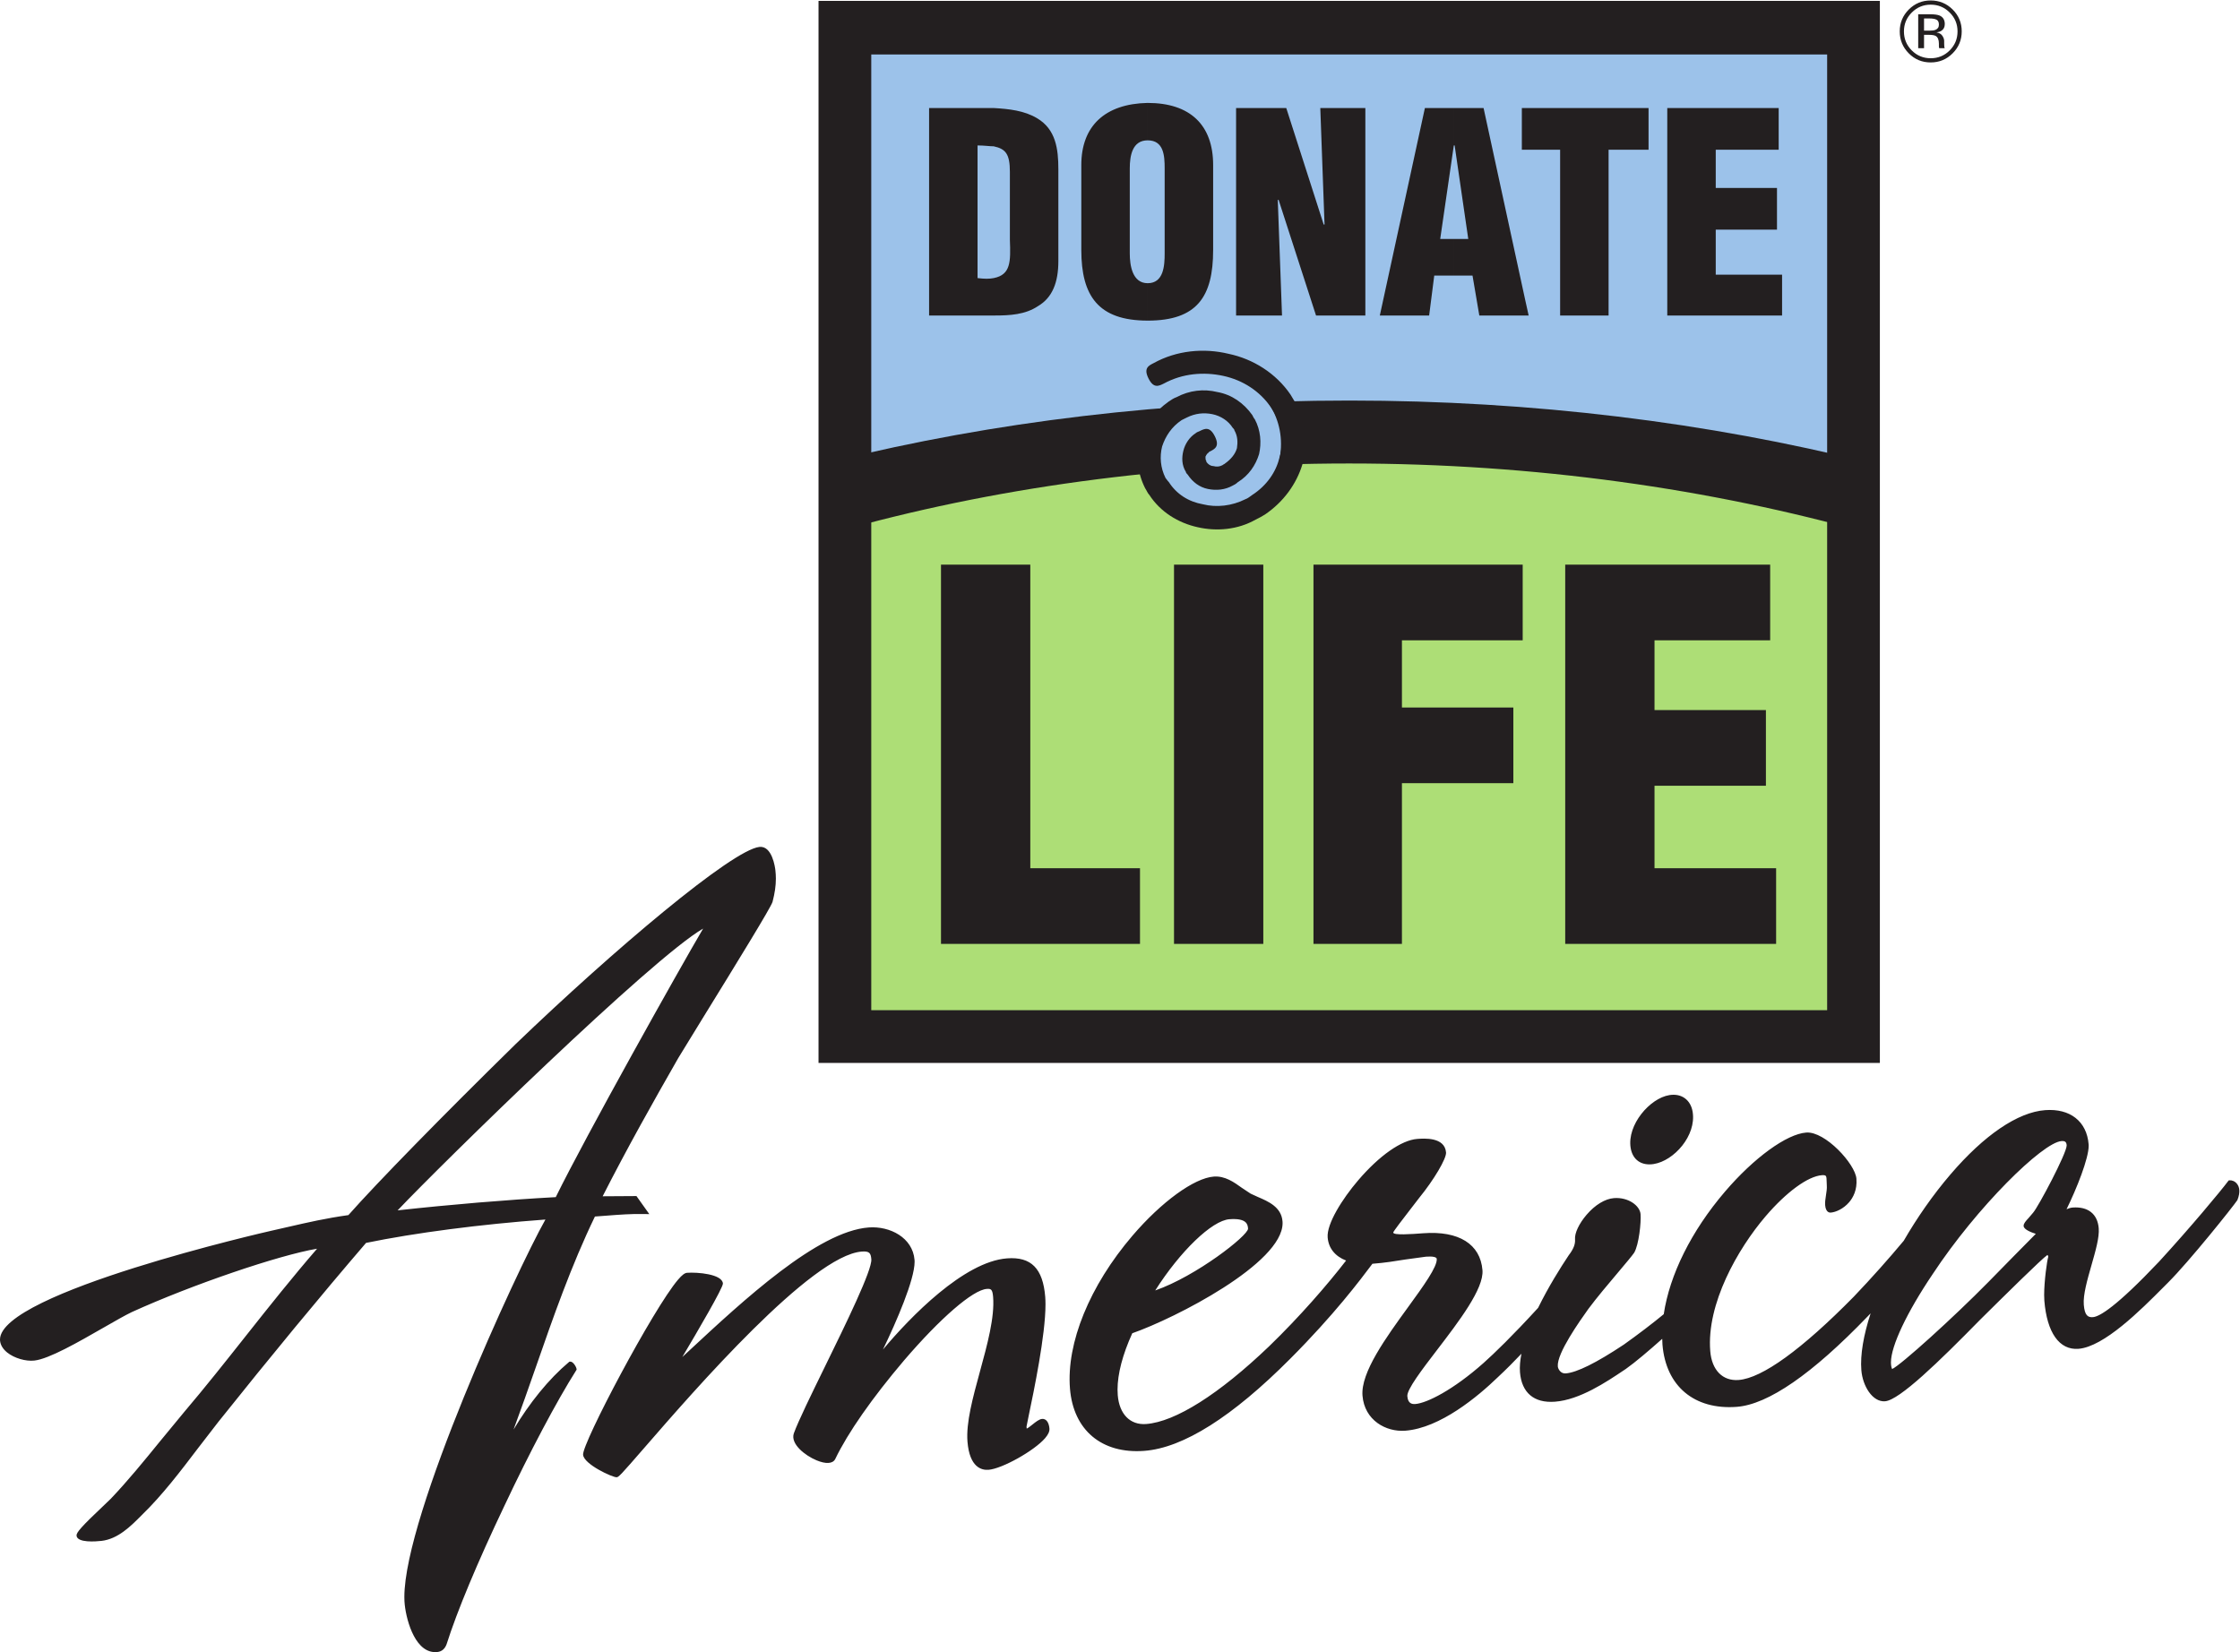 <?xml version="1.0" encoding="UTF-8" standalone="no"?>
<svg
   xmlns:dc="http://purl.org/dc/elements/1.1/"
   xmlns:cc="http://creativecommons.org/ns#"
   xmlns:rdf="http://www.w3.org/1999/02/22-rdf-syntax-ns#"
   xmlns:svg="http://www.w3.org/2000/svg"
   xmlns="http://www.w3.org/2000/svg"
   xmlns:sodipodi="http://sodipodi.sourceforge.net/DTD/sodipodi-0.dtd"
   xmlns:inkscape="http://www.inkscape.org/namespaces/inkscape"
   version="1.1"
   id="svg2"
   xml:space="preserve"
   width="196.387"
   height="144.867"
   viewBox="0 0 196.387 144.867"
   sodipodi:docname="DLA Logo PMS.eps"><defs
     id="defs6" /><sodipodi:namedview
     pagecolor="#ffffff"
     bordercolor="#666666"
     borderopacity="1"
     objecttolerance="10"
     gridtolerance="10"
     guidetolerance="10"
     inkscape:pageopacity="0"
     inkscape:pageshadow="2"
     inkscape:window-width="640"
     inkscape:window-height="480"
     id="namedview4" /><g
     id="g10"
     inkscape:groupmode="layer"
     inkscape:label="ink_ext_XXXXXX"
     transform="matrix(1.333,0,0,-1.333,0,144.867)"><g
       id="g12"
       transform="scale(0.1)"><path
         d="m 558.496,403.793 h 661.145 v 663.938 H 558.496 Z"
         style="fill:#9cc2ea;fill-opacity:1;fill-rule:nonzero;stroke:none"
         id="path14" /><path
         d="m 558.496,403.793 h 661.145 V 784.137 H 558.496 Z"
         style="fill:#adde76;fill-opacity:1;fill-rule:nonzero;stroke:none"
         id="path16" /><path
         d="m 653.574,1015.71 c -2.793,0 -5.027,0 -7.82,0 h -34.68 V 879.234 h 42.5 v 24.61 c -2.793,-0.567 -6.152,-0.567 -10.625,0 v 87.254 c 4.473,0 7.832,-0.567 10.625,-0.567 z m 101.25,3.36 v -24.613 c -10.078,0 -11.758,-10.078 -11.758,-18.465 v -55.929 c 0,-7.833 1.68,-19.579 11.758,-19.579 v -24.609 c -32.449,0 -43.633,16.219 -43.633,46.426 v 55.926 c 0,25.733 15.657,40.273 43.633,40.843 z M 654.141,879.234 c 10.07,0 20.129,0.555 28.527,6.153 9.512,5.586 13.426,15.652 13.426,29.636 v 60.411 c 0,13.429 -1.68,26.286 -13.985,33.566 -8.398,5.03 -18.464,6.14 -28.535,6.71 v -25.179 c 7.832,-1.668 10.637,-5.027 10.637,-16.777 v -44.746 c 0.555,-14.539 0.555,-22.93 -10.637,-25.164 v -24.61 z m 211.425,0 h 32.442 v 136.476 h -29.637 l 2.793,-76.632 h -0.559 l -24.617,76.632 h -33 V 879.234 h 30.207 l -2.793,76.063 h 0.555 z m -110.742,-3.359 v 24.609 c 10.625,0 11.184,11.746 11.184,19.579 v 55.929 c 0,8.387 -0.559,18.465 -11.184,18.465 v 24.613 c 27.961,0 43.067,-14.54 43.067,-40.843 v -55.926 c 0,-30.762 -10.625,-46.426 -43.067,-46.426 z m 201.36,139.835 v -24.612 l -8.946,-61.524 h 8.946 V 905.512 H 943.32 l -3.359,-26.278 H 907.52 l 29.648,136.476 z m 46.996,-126.409 -27.418,126.409 h -19.578 v -24.612 h 0.554 l 8.957,-61.524 h -9.511 v -24.062 h 12.304 l 4.473,-26.278 h 30.219 z m 0,126.409 v -27.413 h -2.25 v 27.413 z m 168.91,-136.476 v 26.844 h -43.63 v 29.649 h 40.28 v 27.402 h -40.28 v 25.168 h 41.4 v 27.413 h -73.28 V 879.234 Z m -168.91,109.063 h 22.93 V 879.234 h 31.87 v 109.063 h 26.29 v 27.413 h -81.09 z m 0,-109.063 v 10.067 l 2.23,-10.067 h -2.23"
         style="fill:#231f20;fill-opacity:1;fill-rule:nonzero;stroke:none"
         id="path18" /><path
         d="m 1168.17,465.883 v 49.777 h -79.98 v 54.246 h 73.27 v 49.785 h -73.27 v 45.872 h 76.07 v 49.785 h -134.8 V 465.883 Z m -246.107,0 v 105.715 h 73.281 v 49.773 h -73.281 v 44.192 h 79.427 v 49.785 H 863.887 V 465.883 Z m -91.172,0 V 715.348 H 772.16 V 465.883 Z m -81.106,0 V 515.66 H 677.637 V 715.348 H 618.898 V 465.883 h 130.887"
         style="fill:#231f20;fill-opacity:1;fill-rule:nonzero;stroke:none"
         id="path20" /><path
         d="m 538.352,1086.19 h 349.031 v -35.24 H 573.039 V 422.25 H 887.383 V 387.574 H 538.352 Z m 349.031,0 H 1236.41 V 387.574 H 887.383 v 34.676 h 314.347 v 628.7 H 887.383 v 35.24"
         style="fill:#231f20;fill-opacity:1;fill-rule:nonzero;stroke:none"
         id="path22" /><path
         d="m 887.383,823.297 c 120.827,0 236.607,-14.543 341.767,-40.832 v -46.426 c -103.48,29.082 -219.26,45.859 -341.767,45.859 -120.82,0 -236.043,-16.218 -338.399,-45.3 v 46.98 c 104.036,25.735 218.704,39.719 338.399,39.719"
         style="fill:#231f20;fill-opacity:1;fill-rule:nonzero;stroke:none"
         id="path24" /><path
         d="m 807.402,838.395 c -22.371,2.8 -43.074,-15.098 -46.433,-39.707 -3.352,-24.622 12.312,-47.551 34.676,-50.344 22.382,-2.793 43.078,15.097 46.437,39.707 3.348,24.609 -12.316,47.551 -34.68,50.344"
         style="fill:#9cc2ea;fill-opacity:1;fill-rule:nonzero;stroke:none"
         id="path26" /><path
         d="m 795.645,789.73 c 0,0 -0.555,0 -0.555,-0.554 -1.113,-0.559 -1.68,-1.68 -2.238,-2.793 0,-1.125 0,-2.246 0.558,-2.805 0,-0.555 0,-0.555 0,-0.555 1.121,-1.679 2.801,-2.804 4.481,-2.804 2.238,-0.555 3.918,-0.555 6.152,0.566 0.559,0.559 1.113,0.559 1.68,1.113 3.918,2.805 6.711,6.153 7.832,10.079 0.558,3.906 0.558,7.824 -1.68,11.738 0,0.566 -0.566,1.125 -1.121,1.68 -2.793,4.472 -7.832,7.832 -13.418,8.945 -5.598,1.125 -11.191,0.566 -16.789,-2.235 -1.113,-0.558 -2.234,-1.113 -3.359,-1.671 -6.708,-4.481 -10.625,-10.633 -12.86,-17.344 -1.672,-6.707 -1.113,-13.985 2.235,-20.703 0.566,-0.555 1.125,-1.668 2.238,-2.793 5.039,-7.832 12.871,-12.86 22.383,-14.539 8.945,-2.239 19.011,-1.125 27.957,3.359 1.679,0.555 2.804,1.668 4.484,2.793 9.5,6.152 15.652,15.106 17.898,24.609 2.793,8.954 1.672,19.579 -2.8,28.524 -1.125,1.68 -1.68,2.805 -2.805,4.484 -7.266,10.625 -18.457,17.899 -31.316,20.692 -12.864,2.793 -26.848,1.679 -39.153,-5.039 -3.359,-1.668 -6.719,-3.36 -10.066,3.359 -3.36,6.711 0,8.391 3.347,10.07 15.11,8.387 33.008,10.067 49.231,6.153 16.219,-3.36 31.316,-12.864 40.828,-26.848 1.113,-1.68 2.238,-3.914 3.359,-5.594 6.711,-12.863 7.832,-26.847 4.473,-40.273 -3.914,-12.864 -12.305,-24.61 -24.609,-33 -1.68,-1.121 -3.914,-2.235 -6.153,-3.36 -11.746,-6.707 -25.73,-7.832 -38.035,-5.027 -12.871,2.793 -24.609,10.066 -31.886,21.25 -1.114,1.121 -1.68,2.801 -2.793,4.473 -5.04,10.066 -6.153,20.703 -3.36,31.328 2.793,10.066 9.512,19.012 19.016,25.73 1.679,1.114 3.359,2.239 5.039,2.793 8.387,4.473 17.898,5.586 26.844,3.36 9.511,-1.68 17.343,-7.274 22.941,-15.106 0.555,-1.125 1.113,-2.238 1.668,-2.793 3.918,-7.277 4.473,-15.664 2.805,-22.941 -2.239,-7.266 -6.719,-13.985 -13.985,-18.457 -1.125,-1.114 -2.238,-1.68 -3.359,-2.235 -5.031,-2.793 -10.625,-3.351 -16.223,-2.238 -5.586,1.113 -10.066,4.473 -13.418,9.512 -0.566,0.558 -1.121,1.113 -1.121,1.68 -2.804,4.472 -2.804,9.503 -1.679,13.976 1.121,4.481 3.914,8.953 8.386,11.746 0.567,0.559 1.125,0.559 2.246,1.125 3.352,1.68 6.7,3.348 10.059,-3.359 3.359,-6.711 0,-8.391 -3.359,-10.071"
         style="fill:#231f20;fill-opacity:1;fill-rule:nonzero;stroke:none"
         id="path28" /><path
         d="m 1273.73,1073.79 c -1,0.55 -2.62,0.84 -4.85,0.84 h -3.42 v -8.01 h 3.63 c 1.69,0 2.97,0.16 3.81,0.49 1.56,0.61 2.34,1.76 2.34,3.46 0,1.6 -0.51,2.68 -1.51,3.22 z m -4.25,3.6 c 2.78,0 4.82,-0.28 6.14,-0.81 2.31,-0.96 3.48,-2.85 3.48,-5.65 0,-1.99 -0.74,-3.45 -2.2,-4.39 -0.77,-0.51 -1.87,-0.87 -3.25,-1.09 1.75,-0.28 3.03,-1 3.84,-2.18 0.8,-1.18 1.21,-2.34 1.21,-3.46 v -1.64 c 0,-0.52 0.02,-1.06 0.06,-1.65 0.02,-0.6 0.09,-0.99 0.19,-1.17 l 0.15,-0.28 h -3.67 c -0.01,0.08 -0.03,0.15 -0.05,0.23 -0.01,0.07 -0.03,0.15 -0.06,0.24 l -0.08,0.73 v 1.76 c 0,2.58 -0.71,4.28 -2.14,5.11 -0.86,0.48 -2.34,0.72 -4.46,0.72 h -3.18 v -8.79 h -3.84 v 22.32 z m -12.09,1.14 c -3.43,-3.42 -5.15,-7.56 -5.15,-12.41 0,-4.89 1.71,-9.05 5.12,-12.49 3.43,-3.45 7.6,-5.17 12.49,-5.17 4.9,0 9.07,1.72 12.49,5.17 3.43,3.44 5.15,7.6 5.15,12.49 0,4.85 -1.72,8.99 -5.15,12.41 -3.45,3.45 -7.61,5.18 -12.49,5.18 -4.86,0 -9.01,-1.73 -12.46,-5.18 z m 26.89,-26.83 c -3.99,-4.01 -8.81,-6 -14.46,-6 -5.65,0 -10.46,1.99 -14.42,6 -3.95,3.98 -5.92,8.78 -5.92,14.45 0,5.6 2,10.4 5.97,14.38 3.97,3.96 8.75,5.94 14.37,5.94 5.65,0 10.47,-1.98 14.46,-5.94 3.98,-3.96 5.97,-8.76 5.97,-14.38 0,-5.65 -1.99,-10.46 -5.97,-14.45"
         style="fill:#231f20;fill-opacity:1;fill-rule:nonzero;stroke:none"
         id="path30" /><path
         d="m 1087.68,321.078 v 0 c 13.36,2.141 28.09,18.703 25.6,34.277 -0.63,3.907 -2.41,7.012 -5.14,8.997 -2.72,1.98 -6.23,2.695 -10.14,2.07 -12.94,-2.07 -27.93,-19.602 -25.51,-34.707 1.26,-7.852 7.08,-11.926 15.19,-10.637 z m 249.5,-32.039 c -0.09,-0.117 -2.94,-3.449 -2.94,-3.449 -1.89,-2.051 -3.28,-3.563 -3.28,-5.137 0,-0.066 0.01,-0.144 0.01,-0.215 0.19,-2.254 4.89,-4.09 8,-5.078 -3.05,-3.086 -14.65,-14.832 -14.65,-14.832 l -16.51,-16.836 c -23.22,-23.613 -57.58,-54.629 -63.35,-57.285 -0.25,0.496 -0.58,1.465 -0.72,3.242 -0.03,0.379 -0.04,0.77 -0.04,1.18 0,10.723 10.38,32.734 27.49,58.105 28.95,43.957 72.23,86.524 84.66,87.442 2.32,0.176 3.25,-0.567 3.42,-2.723 0,-0.051 0,-0.098 0,-0.148 0,-5.235 -18.73,-40.508 -22.09,-44.266 z M 808.605,284.77 c 11.68,0.871 12.051,-3.7 12.254,-6.161 0,-0.011 0,-0.019 0,-0.039 0,-4.59 -34.07,-31.25 -61.054,-40.656 16.34,25.703 37.265,46.008 48.8,46.856 z m 662.845,23.085 c -1.47,2.004 -3.55,2.598 -4.89,2.5 l -0.74,-0.058 -0.45,-0.594 c -4.57,-6.164 -24.73,-30.383 -45.33,-52.824 -28.02,-29.59 -39.13,-36.199 -43.5,-36.524 -3.28,-0.242 -5.43,1.047 -6.01,8.165 -0.53,6.503 2.31,16.418 5.05,26.007 2.7,9.422 5.26,18.34 4.77,24.297 -0.77,9.414 -7.03,14.383 -17.17,13.633 -1.16,-0.09 -2.47,-0.48 -3.99,-1.105 6.71,13.613 14.56,33.41 14.56,41.777 0,0.324 -0.01,0.625 -0.04,0.91 -1.22,15.098 -12.18,23.711 -28.59,22.488 -17.99,-1.336 -40.11,-16.355 -62.3,-42.304 -11.48,-13.407 -21.91,-28.418 -30.72,-43.633 -9.46,-11.336 -20.83,-24.188 -32.86,-36.785 -34.13,-34.688 -60.33,-53.645 -75.75,-54.785 -10.49,-0.782 -17.63,6.484 -18.64,18.972 -2.53,31.106 18.06,67.266 36.45,88.77 13.66,15.957 27.83,26.301 37,26.972 1.22,0.098 2.07,-0.046 2.46,-0.398 0.6,-0.559 0.62,-2.16 0.65,-3.859 l 0.1,-2.567 c 0.16,-1.914 -0.21,-4.23 -0.56,-6.465 -0.35,-2.304 -0.69,-4.484 -0.53,-6.398 0.4,-4.785 2.87,-4.981 3.62,-4.922 3.35,0.246 8.42,2.461 12.18,6.855 2.51,2.942 5.37,8 4.76,15.461 -0.79,9.707 -20.58,31.258 -32.98,30.34 -12.92,-0.957 -34.42,-16.582 -53.49,-38.886 -22.21,-25.957 -36.41,-54.805 -40.25,-80.594 -7.09,-5.86 -16.91,-13.36 -26.25,-20 -18.1,-12.031 -30.98,-18.418 -38.26,-18.957 -3.33,-0.254 -5.04,2.949 -5.17,4.64 -0.7,8.543 14.39,29.766 20.07,37.743 5.46,7.363 13.44,16.808 19.85,24.394 4.94,5.859 8.84,10.488 10.32,12.629 3.13,5.352 4.62,20.02 4.19,25.359 -0.46,5.559 -8.02,11.243 -17.45,10.547 -5.89,-0.437 -12.47,-4.441 -18.07,-10.976 -4.93,-5.762 -7.91,-12.071 -7.58,-16.082 0.26,-3.203 -1,-6.426 -4.08,-10.45 -0.07,-0.089 -0.34,-0.507 -0.34,-0.507 -4.96,-7.434 -13.07,-20.286 -19.87,-34.18 -17.03,-18.606 -28.71,-29.844 -35.839,-36.223 -19.98,-17.754 -37.304,-26.453 -44.941,-27.031 -2.051,-0.144 -4.824,0.215 -5.223,5.148 -0.363,4.422 9.707,17.567 19.442,30.282 14.511,18.957 30.968,40.441 29.972,52.617 -1.398,17.16 -15.566,26.016 -38.898,24.289 -7.82,-0.586 -19.656,-1.465 -19.813,0.477 0.41,1.171 6.368,8.878 11.621,15.683 l 5.372,6.973 c 9.773,11.972 18.093,26.027 17.761,30.019 -0.84,10.235 -14.441,9.231 -18.914,8.899 -10.422,-0.774 -24.961,-10.949 -38.879,-27.227 -10.508,-12.285 -20.789,-28.672 -20.066,-37.57 0.586,-7.188 4.961,-12.43 12.117,-15.215 -12.312,-15.945 -30.703,-37.148 -50.625,-56.394 -32.937,-31.543 -61.68,-49.7 -80.906,-51.133 -10.488,-0.774 -17.629,6.492 -18.645,18.972 -0.097,1.184 -0.144,2.403 -0.144,3.653 0,10.383 3.34,23.105 9.695,37.082 28.301,9.902 98.859,46.004 98.859,72.449 0,0.391 -0.019,0.793 -0.05,1.184 -0.762,9.414 -9.364,13.093 -16.278,16.054 l -4.668,2.137 -5.742,3.801 c -5.207,3.738 -11.105,7.988 -18.508,7.441 -12.918,-0.969 -34.422,-16.594 -53.496,-38.887 -28.172,-32.929 -43.535,-70.546 -41.094,-100.625 2.227,-27.316 20.93,-43 48.821,-40.918 25.594,1.903 57.949,22.325 96.14,60.692 28.731,28.808 45.735,51.426 53.965,62.394 0.11,0.008 0.215,0.008 0.324,0.02 7.704,0.574 14.891,1.738 21.219,2.762 l 13.703,1.875 c 4.317,0.324 6.953,-0.215 7.059,-1.434 0.422,-5.215 -8.875,-18.027 -18.731,-31.594 -14.695,-20.234 -31.347,-43.172 -30.105,-58.406 1.316,-16.223 15.457,-23.977 28.094,-23.047 23.058,1.719 47.961,22.684 60.761,35.039 5.813,5.43 11.028,10.684 15.68,15.606 -0.855,-4.348 -1.254,-8.496 -0.953,-12.227 1.103,-13.488 9.263,-20.363 22.983,-19.336 16.31,1.211 33.82,12.949 45.4,20.731 l 1.28,0.851 c 5.91,4.141 15.6,12.383 23.89,19.793 0.04,-1.289 0.07,-2.578 0.16,-3.836 2.23,-27.316 20.93,-43 48.81,-40.929 20.65,1.543 49.62,21.543 86.11,59.453 0.67,0.695 1.32,1.379 1.99,2.062 -4.64,-14.289 -6.93,-27.277 -6.1,-37.441 0.84,-10.344 7.31,-21.016 15.58,-20.403 9.44,0.715 35.62,26.184 62.51,53.614 l 0.73,0.722 c 15.09,14.934 40.02,39.571 43.51,41.875 0.24,-0.144 0.59,-0.457 0.59,-1.074 0,-0.086 -0.01,-0.183 -0.03,-0.281 -0.75,-2.258 -2.66,-15.684 -2.66,-24.961 0,-1.348 0.05,-2.617 0.13,-3.75 1.71,-21.047 9.88,-32.578 22.38,-31.641 16.83,1.25 41.18,25.692 55.72,40.301 l 3.31,3.32 c 13.77,13.723 42.63,49.805 45.56,54.219 2.23,5.606 1.16,8.77 -0.11,10.488 z M 848.691,193.09 Z M 685.41,153.414 c -1.894,-0.148 -4.129,-1.926 -6.504,-3.82 -1.211,-0.965 -3.015,-2.403 -3.66,-2.547 0.008,0.027 0.02,0.039 0.02,0.098 0,0.32 -0.098,1.043 -0.118,1.218 0.02,0.11 1.415,7.063 1.415,7.063 3.417,16.367 11.066,52.949 11.066,73.367 0,1.77 -0.059,3.418 -0.176,4.922 -1.523,18.683 -9.258,26.496 -25.078,25.312 -28.398,-2.109 -63.82,-38.691 -81.652,-59.988 8.847,18.289 20.82,45.879 20.82,57.754 0,0.418 -0.008,0.82 -0.047,1.211 -1.191,14.676 -16.23,22.383 -30.098,21.348 -33.625,-2.5 -82.5,-47.93 -118.195,-81.106 0,0 -2.41,-2.246 -4.433,-4.109 10.246,17.246 26.699,45.371 26.699,48.308 0,0.02 0,0.039 0,0.059 -0.508,6.203 -16.856,7.519 -23.582,7.023 -1.555,-0.117 -3.301,-1.457 -5.891,-4.472 -16.414,-19.192 -63.113,-107.629 -62.5,-115.215 0.52,-6.32 19.484,-14.992 22.082,-14.797 1.336,0.109 2.442,1.203 18.426,19.621 32.832,37.813 109.707,126.367 142.785,128.828 4.988,0.371 5.945,-0.937 6.289,-5.078 0.574,-7.082 -16.66,-42.297 -30.508,-70.586 -8.965,-18.312 -17.433,-35.617 -20.468,-43.937 -2.344,-6.914 7.273,-14.493 14.851,-17.676 6.281,-2.637 10.793,-2.332 12.395,0.82 8.242,17.199 24.324,40.235 45.281,64.895 23.879,27.879 45.226,46.328 54.387,47 2.695,0.207 3.75,-0.196 4.16,-5.223 1.094,-13.437 -3.828,-31.457 -8.594,-48.867 -4.766,-17.461 -9.277,-33.945 -8.262,-46.426 1.375,-16.867 9.258,-18.82 13.817,-18.476 8.918,0.664 30.176,12.558 37.285,20.867 2.031,2.383 2.949,4.425 2.805,6.242 -0.332,4.121 -2.18,6.562 -4.817,6.367 z M 261.516,290.602 c 29.597,31.199 167.019,165.789 200.937,185.359 -16.367,-27.84 -76.965,-136.043 -96.926,-176.66 -32.507,-1.778 -69.187,-4.863 -104.011,-8.699 z m 113.457,-99.504 -0.489,-0.047 -0.382,-0.324 c -13.243,-11.153 -25.821,-26.739 -36.329,-44.317 5.02,13.606 9.856,27.297 14.504,40.645 11.512,33.097 23.438,67.285 39.012,99.492 1.524,0.109 7.5,0.558 7.5,0.558 8.184,0.633 16.652,1.297 25.031,1.094 l 3.243,-0.078 -8.458,11.883 c 0,0 -17.988,-0.117 -22.238,-0.137 15.93,31.34 33.293,62.227 49.758,90.977 l 15.82,25.801 c 23.575,38.222 44.844,72.863 46.133,76.816 l 0.027,0.09 c 1.485,5.703 2.188,10.515 2.188,15.254 0,1.843 -0.105,3.679 -0.32,5.554 -0.188,1.672 -2.082,16.262 -10.528,15.313 -18,-2.02 -95.605,-67.5 -160.246,-129.629 C 291.066,352.836 248,308.785 229.141,287.484 214.27,285.387 202.844,282.77 189.68,279.742 l -11.211,-2.551 C 176.672,276.801 0,236.527 0,205.629 c 0,-0.293 0.02,-0.594 0.051,-0.899 0.312,-2.8 1.953,-5.457 4.734,-7.675 4.629,-3.692 12.129,-5.899 17.844,-5.254 9.637,1.086 28.699,12.023 45.508,21.672 7.598,4.355 14.16,8.125 18.602,10.242 39.875,18.117 96.641,37.422 121.809,41.66 -15.715,-18.125 -31.438,-37.871 -46.652,-57.109 -13.348,-16.864 -27.137,-34.297 -40.704,-50.243 0,-0.011 -15.918,-19.308 -15.918,-19.308 C 94.856,125.902 84.062,112.652 72.824,100.855 L 68.516,96.723 C 53.203,82.281 50.344,78.738 50.344,76.789 c 0,-0.078 0.008,-0.16 0.008,-0.231 0.547,-4.777 12.676,-3.797 16.379,-3.387 10.848,1.219 19.305,9.719 26.094,16.551 l 0.672,0.672 c 13.371,12.989 25.313,28.703 36.867,43.907 l 13.309,17.238 c 34.23,42.899 66.887,82.469 97.082,117.656 32.351,6.649 75.144,12.215 117.976,15.371 -19.402,-34.394 -92.781,-194.511 -92.781,-248.304 0,-1.851 0.086,-3.57 0.262,-5.16 1.281,-11.41 7.434,-32.59 21.523,-31.012 2.852,0.32 4.875,2.059 6.016,5.16 6.848,21.648 20.305,53.871 37.91,90.809 16.582,35.254 34.699,69.445 47.278,89.25 l 0.312,0.476 -0.07,0.567 c -0.137,1.222 -2.246,4.961 -4.207,4.746"
         style="fill:#231f20;fill-opacity:1;fill-rule:nonzero;stroke:none"
         id="path32" /></g></g></svg>
